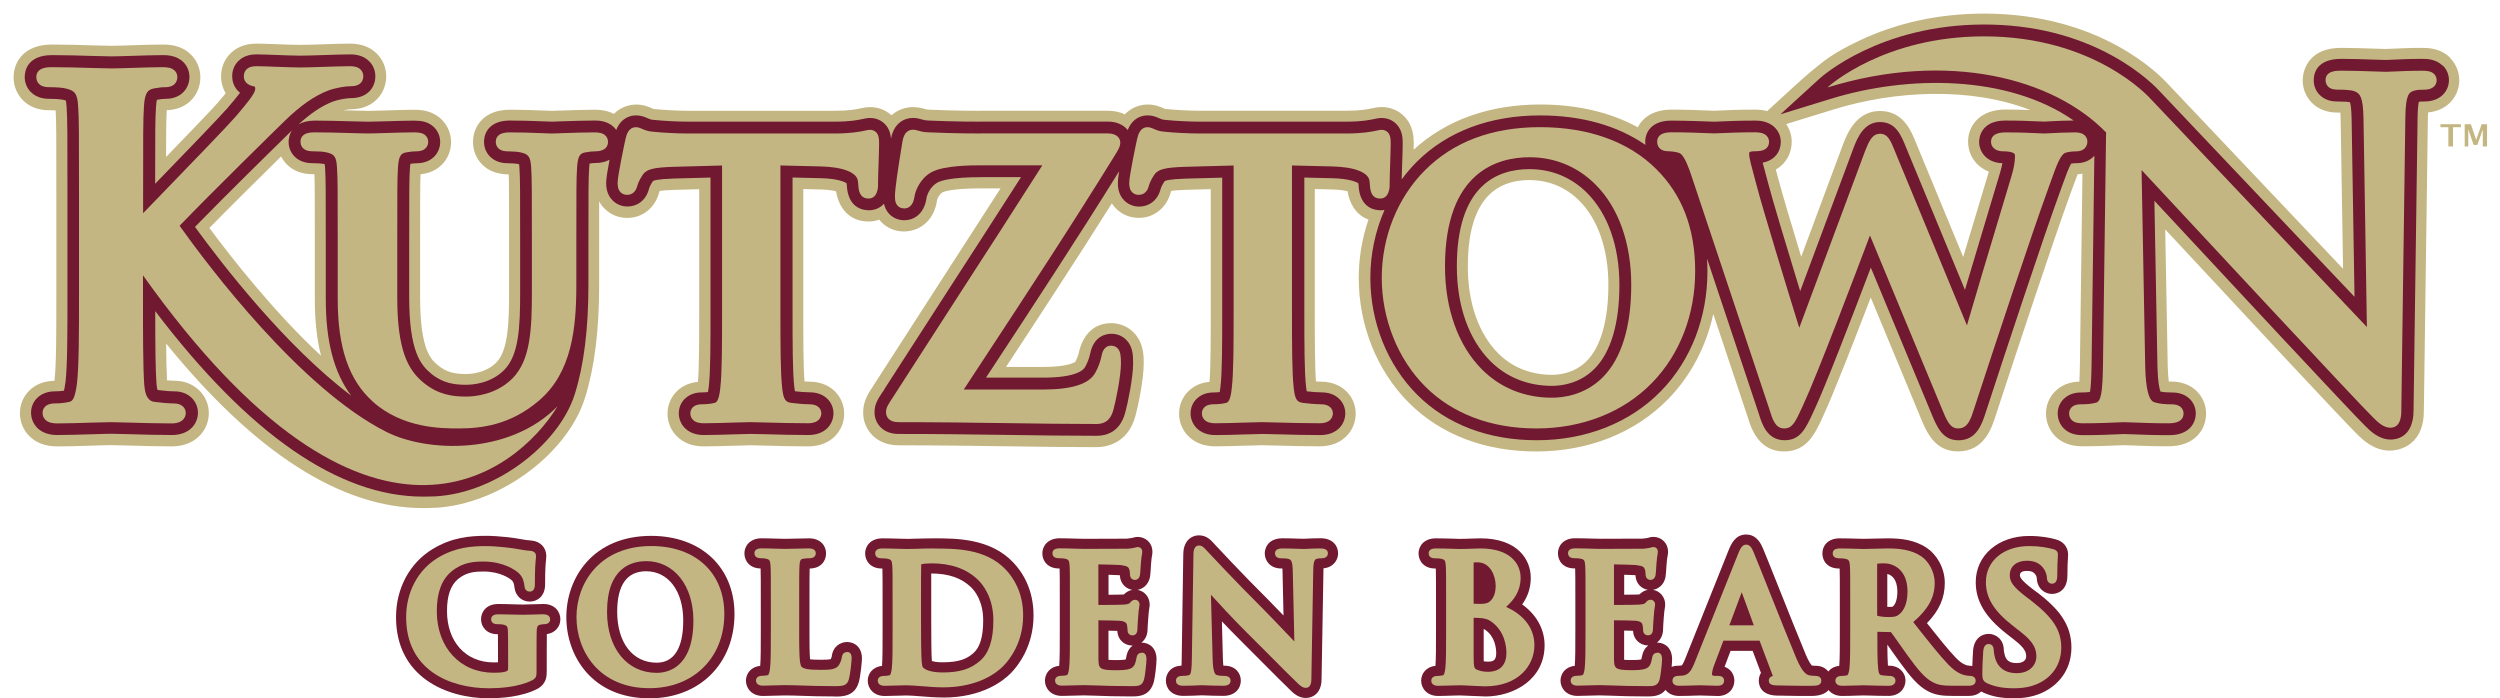 <svg width="179" height="50" viewBox="0 0 179 50" fill="none" xmlns="http://www.w3.org/2000/svg">
<g clip-path="url(#clip0_16528_85488)">
<path d="M35.038 50.001C31.957 50.001 28.356 48.477 28.356 44.185C28.356 42.125 29.336 40.304 30.977 39.31C32.348 38.48 33.629 38.365 34.806 38.365C35.716 38.365 36.876 38.521 37.184 38.583C37.534 38.649 37.849 38.694 38.015 38.701H38.043C38.683 38.756 39.116 39.203 39.116 39.816C39.116 39.871 39.112 39.944 39.099 40.058C39.074 40.269 39.029 40.702 39.029 41.844C39.029 42.693 38.475 43.073 37.925 43.073C37.447 43.073 36.928 42.762 36.838 42.066C36.807 41.824 36.772 41.689 36.668 41.574C36.509 41.408 35.793 40.92 34.623 40.92C34.003 40.92 33.397 40.962 32.791 41.464C32.265 41.907 32.005 42.654 32.005 43.748C32.005 45.95 33.345 47.428 35.339 47.428C35.415 47.428 35.536 47.428 35.658 47.422V46.639C35.658 46.144 35.658 45.736 35.651 45.407C35.633 45.407 35.616 45.407 35.599 45.407C34.841 45.407 34.442 44.87 34.442 44.34C34.442 43.811 34.823 43.246 35.671 43.246C36.049 43.246 36.461 43.257 36.824 43.271C37.084 43.278 37.309 43.285 37.465 43.285C37.641 43.285 37.877 43.278 38.115 43.267C38.41 43.257 38.694 43.246 38.908 43.246C39.743 43.246 40.123 43.814 40.123 44.34C40.123 44.898 39.715 45.331 39.154 45.4C39.147 45.736 39.147 46.154 39.147 46.667V48.027C39.147 48.391 39.147 48.934 38.503 49.308L38.475 49.322C37.357 49.907 35.841 49.994 35.038 49.994" fill="#701931"/>
<path d="M38.908 43.98C38.697 43.98 38.424 43.991 38.154 44.001C37.898 44.011 37.648 44.018 37.461 44.018C37.302 44.018 37.07 44.011 36.803 44.005C36.444 43.994 36.038 43.984 35.668 43.984C35.253 43.984 35.166 44.181 35.166 44.351C35.166 44.406 35.187 44.69 35.595 44.69C35.782 44.69 35.959 44.704 36.028 44.721C36.284 44.777 36.357 44.839 36.367 45.199C36.381 45.566 36.381 46.044 36.381 46.649V47.813C36.381 48.007 36.329 48.031 36.288 48.051C36.038 48.166 35.633 48.166 35.336 48.166C32.944 48.166 31.275 46.355 31.275 43.759C31.275 42.44 31.618 41.509 32.324 40.917C33.117 40.259 33.923 40.207 34.619 40.207C36 40.207 36.911 40.788 37.198 41.093C37.458 41.37 37.517 41.689 37.555 41.986C37.596 42.322 37.825 42.357 37.918 42.357C38.091 42.357 38.296 42.27 38.296 41.855C38.296 40.674 38.344 40.214 38.368 39.992C38.375 39.916 38.382 39.864 38.382 39.83C38.382 39.698 38.33 39.469 37.977 39.438C37.7 39.425 37.271 39.352 37.035 39.307C36.755 39.251 35.651 39.102 34.799 39.102C33.802 39.102 32.629 39.168 31.348 39.94C29.928 40.799 29.08 42.388 29.08 44.191C29.08 47.944 32.154 49.281 35.035 49.281C35.63 49.281 37.119 49.222 38.136 48.692C38.406 48.533 38.417 48.387 38.417 48.038V46.677C38.417 46.057 38.417 45.566 38.427 45.199C38.438 44.804 38.541 44.756 38.694 44.725C38.832 44.7 38.908 44.69 38.988 44.69C39.265 44.69 39.39 44.52 39.39 44.351C39.39 44.216 39.327 43.984 38.901 43.984" fill="#C4B682"/>
<path d="M46.5 50C42.411 50 40.549 46.985 40.549 44.184C40.549 41.383 42.449 38.368 46.624 38.368C50.194 38.368 52.589 40.615 52.589 43.963C52.589 47.518 50.086 50 46.5 50ZM46.264 40.902C44.89 40.902 44.191 41.879 44.191 43.803C44.191 46.016 45.302 47.449 47.019 47.449C48.262 47.449 48.92 46.403 48.92 44.423C48.92 42.318 47.853 40.902 46.264 40.902Z" fill="#701931"/>
<path d="M46.624 39.096C42.951 39.096 41.276 41.734 41.276 44.185C41.276 46.636 42.91 49.274 46.5 49.274C49.657 49.274 51.862 47.089 51.862 43.963C51.862 41.007 49.806 39.096 46.624 39.096ZM46.264 40.176C48.255 40.176 49.647 41.921 49.647 44.423C49.647 47.809 47.809 48.176 47.019 48.176C44.894 48.176 43.464 46.421 43.464 43.807C43.464 40.65 45.219 40.179 46.264 40.179" fill="#C4B682"/>
<path d="M59.78 49.866C58.745 49.866 58.046 49.842 57.426 49.821C56.976 49.807 56.592 49.793 56.183 49.793C56.069 49.793 55.865 49.8 55.633 49.807C55.297 49.817 54.919 49.831 54.625 49.831C53.825 49.831 53.41 49.281 53.41 48.737C53.41 48.242 53.76 47.74 54.431 47.678C54.473 47.197 54.473 46.262 54.473 45.275V43.098C54.473 41.516 54.473 41.035 54.459 40.702C53.663 40.695 53.299 40.138 53.299 39.622C53.299 39.106 53.684 38.542 54.539 38.542C54.885 38.542 55.283 38.556 55.633 38.566C55.878 38.573 56.096 38.58 56.235 38.58C56.36 38.58 56.595 38.573 56.862 38.566C57.225 38.556 57.637 38.545 57.917 38.545C58.766 38.545 59.146 39.089 59.146 39.626C59.146 40.162 58.779 40.699 57.973 40.706C57.959 41.041 57.959 41.523 57.959 43.101V45.279C57.959 45.933 57.959 46.788 58.001 47.207C58.132 47.224 58.357 47.238 58.745 47.238C58.928 47.238 59.344 47.238 59.482 47.193C59.51 47.138 59.545 47.051 59.551 47.013C59.631 46.293 60.161 45.968 60.649 45.968C61.182 45.968 61.715 46.331 61.715 47.148C61.715 47.356 61.622 48.37 61.494 48.827C61.21 49.873 60.313 49.873 59.78 49.873" fill="#701931"/>
<path d="M60.645 46.691C60.52 46.691 60.306 46.743 60.268 47.093C60.247 47.276 60.119 47.577 60.008 47.695C59.776 47.944 59.375 47.961 58.738 47.961C57.824 47.961 57.55 47.882 57.398 47.747C57.221 47.598 57.221 46.518 57.221 45.272V43.094C57.221 41.214 57.221 40.875 57.245 40.487C57.27 40.051 57.37 40.03 57.502 40.006C57.64 39.982 57.831 39.971 57.945 39.971C58.364 39.971 58.409 39.726 58.409 39.618C58.409 39.459 58.322 39.265 57.907 39.265C57.633 39.265 57.228 39.276 56.872 39.286C56.598 39.293 56.352 39.3 56.224 39.3C56.082 39.3 55.857 39.293 55.605 39.286C55.258 39.276 54.867 39.262 54.531 39.262C54.196 39.262 54.019 39.379 54.019 39.615C54.019 39.722 54.064 39.968 54.473 39.968C54.614 39.968 54.746 39.978 54.829 39.999C55.082 40.051 55.148 40.113 55.168 40.48C55.193 40.868 55.193 41.207 55.193 43.087V45.265C55.193 46.393 55.193 47.366 55.134 47.864C55.096 48.138 55.054 48.325 54.964 48.342C54.878 48.36 54.743 48.387 54.569 48.387C54.161 48.387 54.13 48.647 54.13 48.727C54.13 48.813 54.164 49.093 54.618 49.093C54.902 49.093 55.279 49.083 55.601 49.069C55.843 49.062 56.055 49.055 56.176 49.055C56.602 49.055 56.993 49.069 57.443 49.083C58.056 49.104 58.751 49.128 59.773 49.128C60.392 49.128 60.659 49.083 60.784 48.616C60.891 48.228 60.977 47.283 60.977 47.131C60.977 46.829 60.863 46.677 60.638 46.677" fill="#C4B682"/>
<path d="M67.534 49.941C67.001 49.941 66.416 49.896 65.904 49.855C65.513 49.824 65.142 49.796 64.903 49.796C64.786 49.796 64.585 49.803 64.353 49.81C64.02 49.82 63.64 49.834 63.345 49.834C62.546 49.834 62.13 49.284 62.13 48.74C62.13 48.245 62.48 47.743 63.152 47.681C63.193 47.196 63.193 46.265 63.193 45.278V43.101C63.193 41.519 63.193 41.041 63.179 40.705C63.162 40.705 63.141 40.705 63.124 40.705C62.314 40.705 61.943 40.144 61.943 39.625C61.943 39.106 62.328 38.545 63.186 38.545C63.581 38.545 64.017 38.559 64.37 38.569C64.616 38.576 64.827 38.583 64.969 38.583C65.121 38.583 65.343 38.576 65.599 38.569C65.977 38.559 66.433 38.545 66.873 38.545C68.476 38.545 70.896 38.545 72.533 40.255C73.201 40.951 74.001 42.18 74.001 44.067C74.001 46.3 72.866 47.698 72.377 48.197C71.862 48.723 70.363 49.945 67.545 49.945M66.721 47.328C66.859 47.373 67.105 47.421 67.482 47.421C68.691 47.421 69.241 47.162 69.691 46.767C70.165 46.358 70.397 45.59 70.397 44.42C70.397 43.025 69.778 42.284 69.511 42.031C68.829 41.38 67.905 41.062 66.676 41.062C66.676 41.581 66.676 42.27 66.676 42.9V44.458C66.676 45.843 66.69 46.722 66.7 46.905C66.707 47.099 66.717 47.234 66.724 47.328" fill="#701931"/>
<path d="M66.866 39.269C66.43 39.269 65.977 39.282 65.613 39.293C65.35 39.3 65.121 39.307 64.962 39.307C64.817 39.307 64.599 39.3 64.343 39.293C63.996 39.282 63.564 39.269 63.179 39.269C62.837 39.269 62.664 39.386 62.664 39.622C62.664 39.729 62.709 39.975 63.114 39.975C63.304 39.975 63.477 39.989 63.546 40.006C63.799 40.061 63.865 40.124 63.886 40.491C63.91 40.878 63.91 41.218 63.91 43.097V45.275C63.91 46.404 63.91 47.376 63.851 47.875C63.806 48.204 63.761 48.335 63.681 48.352C63.595 48.37 63.46 48.398 63.287 48.398C62.878 48.398 62.847 48.657 62.847 48.737C62.847 48.823 62.882 49.104 63.335 49.104C63.619 49.104 63.996 49.09 64.318 49.08C64.561 49.073 64.772 49.066 64.893 49.066C65.163 49.066 65.547 49.097 65.952 49.128C66.454 49.166 67.022 49.215 67.528 49.215C70.069 49.215 71.391 48.145 71.841 47.684C72.267 47.252 73.257 46.03 73.257 44.067C73.257 42.422 72.568 41.359 71.99 40.761C70.57 39.276 68.424 39.276 66.856 39.276M65.945 42.9C65.945 41.941 65.945 40.851 65.959 40.428C65.959 40.418 65.959 40.411 65.959 40.404H65.966C66.042 40.373 66.409 40.335 66.669 40.335C68.095 40.335 69.189 40.719 70.013 41.505C70.346 41.823 71.124 42.748 71.124 44.42C71.124 45.815 70.813 46.764 70.169 47.317C69.487 47.909 68.712 48.148 67.483 48.148C66.631 48.148 66.184 47.937 66.063 47.757C66.039 47.712 65.994 47.549 65.97 46.944C65.959 46.718 65.945 45.773 65.945 44.458V42.9Z" fill="#C4B682"/>
<path d="M81.015 49.865C79.848 49.865 79.097 49.837 78.495 49.813C78.138 49.799 77.858 49.789 77.591 49.789C77.477 49.789 77.273 49.796 77.041 49.803C76.709 49.813 76.328 49.827 76.033 49.827C75.234 49.827 74.818 49.277 74.818 48.733C74.818 48.238 75.168 47.736 75.84 47.674C75.881 47.193 75.881 46.258 75.881 45.271V43.094C75.881 41.512 75.881 41.034 75.867 40.702C75.85 40.702 75.829 40.702 75.812 40.702C75.002 40.702 74.631 40.141 74.631 39.621C74.631 39.102 75.016 38.541 75.871 38.541C76.265 38.541 76.702 38.555 77.055 38.566C77.3 38.572 77.512 38.579 77.65 38.579C79.637 38.579 80.513 38.572 80.676 38.569C80.946 38.538 81.022 38.524 81.043 38.52H81.046C81.143 38.489 81.289 38.444 81.472 38.444C81.978 38.444 82.514 38.822 82.514 39.524C82.514 39.621 82.5 39.715 82.479 39.822C82.462 39.919 82.434 40.068 82.414 40.393C82.407 40.456 82.403 40.528 82.4 40.615V40.646C82.379 40.958 82.365 41.172 82.341 41.307C82.227 41.872 81.839 42.162 81.451 42.235C81.95 42.322 82.317 42.754 82.317 43.288C82.317 43.371 82.306 43.454 82.289 43.554C82.272 43.658 82.241 43.855 82.216 44.246V44.274C82.192 44.51 82.168 44.953 82.168 45.019C82.168 45.496 81.981 45.822 81.721 46.012C81.728 46.012 81.735 46.012 81.742 46.012C82.275 46.012 82.808 46.382 82.808 47.203C82.808 47.566 82.701 48.484 82.618 48.809C82.334 49.865 81.507 49.865 81.012 49.865M79.374 47.244C79.478 47.255 79.641 47.262 79.886 47.262C80.025 47.262 80.427 47.262 80.6 47.217C80.614 47.179 80.631 47.113 80.648 47.006C80.717 46.628 80.887 46.376 81.095 46.223C81.091 46.223 81.088 46.223 81.081 46.223C80.492 46.223 80.035 45.787 80.001 45.205C80.001 45.195 80.001 45.181 80.001 45.171C79.859 45.164 79.627 45.16 79.367 45.157C79.367 45.157 79.367 45.576 79.367 45.777C79.367 46.244 79.36 46.926 79.367 47.161C79.367 47.189 79.367 47.22 79.367 47.248M79.374 42.585C80.201 42.581 80.368 42.567 80.385 42.567C80.42 42.567 80.447 42.56 80.472 42.56C80.603 42.429 80.797 42.284 81.067 42.235C80.62 42.156 80.212 41.799 80.181 41.19C80.163 41.19 80.146 41.186 80.129 41.183C80.056 41.176 79.731 41.165 79.371 41.155V42.588L79.374 42.585Z" fill="#701931"/>
<path d="M81.742 46.739C81.438 46.739 81.386 47.02 81.368 47.127C81.285 47.618 81.15 47.771 80.949 47.864C80.676 47.989 80.184 47.989 79.89 47.989C78.671 47.989 78.668 47.833 78.647 47.182C78.64 46.933 78.644 46.268 78.647 45.784C78.647 45.576 78.647 45.396 78.647 45.275V44.416C79.111 44.416 80.028 44.434 80.209 44.451C80.596 44.492 80.662 44.627 80.693 44.748C80.714 44.842 80.721 44.942 80.728 45.039C80.728 45.081 80.735 45.115 80.735 45.154C80.742 45.354 80.884 45.493 81.088 45.493C81.219 45.493 81.441 45.431 81.441 45.015C81.441 44.942 81.465 44.461 81.489 44.202C81.514 43.772 81.552 43.551 81.573 43.433C81.586 43.36 81.59 43.315 81.59 43.284C81.59 43.087 81.451 42.945 81.261 42.945C81.095 42.945 80.994 43.059 80.897 43.166L80.88 43.184C80.825 43.246 80.665 43.274 80.444 43.291C80.278 43.305 79.627 43.315 78.644 43.315V40.411C79.073 40.418 80.049 40.438 80.216 40.456C80.759 40.522 80.8 40.625 80.849 40.754C80.891 40.85 80.904 41.017 80.904 41.107C80.904 41.501 81.199 41.522 81.257 41.522C81.327 41.522 81.555 41.498 81.621 41.183C81.638 41.082 81.652 40.868 81.669 40.598C81.676 40.487 81.683 40.394 81.687 40.342C81.711 39.971 81.746 39.791 81.766 39.684C81.78 39.611 81.787 39.563 81.787 39.521C81.787 39.244 81.59 39.168 81.472 39.168C81.396 39.168 81.33 39.189 81.275 39.206C81.257 39.213 81.244 39.216 81.216 39.223C81.109 39.251 80.814 39.282 80.731 39.289C80.589 39.296 79.436 39.3 77.654 39.3C77.508 39.3 77.29 39.293 77.034 39.286C76.688 39.275 76.255 39.261 75.871 39.261C75.528 39.261 75.355 39.379 75.355 39.615C75.355 39.722 75.4 39.968 75.808 39.968C75.999 39.968 76.172 39.981 76.241 39.999C76.494 40.051 76.56 40.113 76.581 40.48C76.605 40.868 76.605 41.207 76.605 43.087V45.264C76.605 46.389 76.605 47.366 76.546 47.864C76.508 48.138 76.466 48.321 76.376 48.342C76.29 48.363 76.155 48.387 75.982 48.387C75.573 48.387 75.542 48.647 75.542 48.726C75.542 48.813 75.576 49.093 76.034 49.093C76.317 49.093 76.691 49.079 77.017 49.069C77.259 49.062 77.47 49.055 77.591 49.055C77.868 49.055 78.156 49.066 78.523 49.079C79.121 49.1 79.866 49.128 81.019 49.128C81.496 49.128 81.784 49.128 81.922 48.622C81.988 48.352 82.088 47.497 82.088 47.193C82.088 46.888 81.974 46.729 81.749 46.729" fill="#C4B682"/>
<path d="M93.502 49.976C92.952 49.976 92.574 49.599 92.394 49.419C91.941 48.986 91.186 48.228 90.386 47.425C89.84 46.874 89.272 46.303 88.752 45.787C88.32 45.358 87.883 44.908 87.489 44.489L87.558 47.148C87.565 47.386 87.579 47.549 87.593 47.663C87.614 47.663 87.638 47.663 87.665 47.663C88.475 47.663 88.843 48.217 88.843 48.73C88.843 49.273 88.455 49.824 87.589 49.824C87.049 49.824 86.655 49.806 86.364 49.796C86.229 49.789 86.128 49.785 86.056 49.785C86.031 49.785 85.889 49.792 85.889 49.792C85.633 49.803 85.201 49.824 84.719 49.824C83.861 49.824 83.477 49.273 83.477 48.73C83.477 48.186 83.861 47.684 84.595 47.663C84.602 47.521 84.612 47.317 84.612 47.026L84.723 39.704C84.723 39.358 84.789 39.071 84.931 38.842C85.131 38.517 85.467 38.33 85.851 38.33C86.388 38.33 86.703 38.676 86.911 38.905C86.945 38.943 86.977 38.977 87.011 39.016C87.035 39.043 88.946 41.1 90.823 42.962C91.117 43.256 91.505 43.658 91.899 44.07L91.83 40.94C91.83 40.843 91.823 40.764 91.82 40.702C91.778 40.702 91.743 40.702 91.723 40.702C90.958 40.702 90.556 40.158 90.556 39.621C90.556 39.511 90.591 38.541 91.847 38.541C92.256 38.541 92.63 38.555 92.934 38.566C93.118 38.572 93.253 38.576 93.343 38.576C93.374 38.576 93.433 38.572 93.506 38.569C93.765 38.555 94.122 38.538 94.555 38.538C95.42 38.538 95.808 39.081 95.808 39.618C95.808 40.12 95.448 40.629 94.762 40.691C94.762 40.733 94.759 40.781 94.759 40.833L94.624 48.636C94.624 48.975 94.551 49.256 94.406 49.484C94.205 49.796 93.873 49.972 93.495 49.972" fill="#701931"/>
<path d="M94.565 39.269C94.146 39.269 93.8 39.286 93.568 39.297C93.468 39.3 93.391 39.307 93.353 39.307C93.253 39.307 93.108 39.3 92.924 39.293C92.626 39.283 92.252 39.269 91.854 39.269C91.699 39.269 91.29 39.269 91.29 39.622C91.29 39.705 91.321 39.975 91.73 39.975C91.879 39.975 92.152 39.975 92.291 40.03C92.419 40.082 92.55 40.138 92.564 40.924L92.675 45.926C92.526 45.77 92.339 45.576 92.145 45.372C91.546 44.742 90.799 43.963 90.317 43.478C88.438 41.612 86.509 39.535 86.489 39.515C86.447 39.473 86.409 39.431 86.374 39.393C86.212 39.213 86.07 39.058 85.852 39.058C85.585 39.058 85.45 39.279 85.45 39.715L85.339 47.037C85.329 48.003 85.28 48.294 85.131 48.342C85.014 48.377 84.834 48.394 84.64 48.394C84.231 48.394 84.2 48.654 84.2 48.734C84.2 48.976 84.373 49.1 84.716 49.1C85.176 49.1 85.599 49.083 85.852 49.069C85.948 49.066 86.018 49.062 86.049 49.062C86.129 49.062 86.239 49.066 86.385 49.073C86.668 49.083 87.056 49.1 87.582 49.1C88.019 49.1 88.109 48.903 88.109 48.734C88.109 48.63 88.064 48.394 87.659 48.394C87.506 48.394 87.281 48.387 87.094 48.322C86.984 48.283 86.845 48.052 86.824 47.172L86.703 42.585C87.257 43.195 88.261 44.288 89.254 45.275C89.777 45.791 90.345 46.366 90.892 46.913C91.688 47.712 92.439 48.471 92.9 48.907C93.066 49.073 93.26 49.249 93.492 49.249C93.758 49.249 93.894 49.038 93.894 48.63L94.028 40.827C94.042 40.079 94.167 40.044 94.302 40.006C94.423 39.975 94.499 39.975 94.614 39.975C95.057 39.975 95.077 39.681 95.077 39.622C95.077 39.386 94.901 39.269 94.551 39.269" fill="#C4B682"/>
<path d="M106.322 49.865C106.159 49.865 105.84 49.848 105.47 49.831C105.124 49.813 104.698 49.793 104.528 49.793C104.414 49.793 104.21 49.8 103.978 49.806C103.645 49.817 103.265 49.831 102.97 49.831C102.171 49.831 101.755 49.28 101.755 48.737C101.755 48.242 102.105 47.74 102.777 47.677C102.818 47.193 102.818 46.261 102.818 45.275V43.097C102.818 41.515 102.818 41.038 102.804 40.705C102.787 40.705 102.766 40.705 102.749 40.705C101.939 40.705 101.568 40.144 101.568 39.625C101.568 39.106 101.953 38.545 102.808 38.545C103.22 38.545 103.684 38.559 104.023 38.569C104.241 38.576 104.4 38.583 104.49 38.583C104.802 38.583 105.093 38.573 105.345 38.562C105.588 38.552 105.799 38.545 106 38.545C108.658 38.545 109.603 40.065 109.603 41.37C109.603 42.187 109.326 42.806 108.987 43.277C110.008 44.004 110.593 45.05 110.593 46.203C110.593 48.609 108.444 49.869 106.322 49.869M106.242 47.349C106.342 47.369 106.453 47.373 106.602 47.373C107.038 47.373 107.128 47.127 107.128 46.76C107.128 46.424 107.052 45.586 106.342 45.095C106.311 45.074 106.28 45.053 106.232 45.036V47.009C106.232 47.162 106.232 47.272 106.235 47.352" fill="#701931"/>
<path d="M107.838 43.454C108.409 42.942 108.876 42.315 108.876 41.367C108.876 40.352 108.122 39.269 106 39.269C105.806 39.269 105.598 39.276 105.373 39.286C105.113 39.296 104.816 39.307 104.49 39.307C104.397 39.307 104.231 39.3 104.019 39.293C103.68 39.282 103.216 39.269 102.808 39.269C102.465 39.269 102.292 39.386 102.292 39.622C102.292 39.729 102.337 39.975 102.745 39.975C102.936 39.975 103.109 39.989 103.178 40.006C103.431 40.061 103.497 40.124 103.517 40.491C103.542 40.878 103.542 41.218 103.542 43.097V45.275C103.542 46.404 103.542 47.376 103.483 47.875C103.438 48.2 103.393 48.335 103.313 48.352C103.227 48.37 103.092 48.398 102.919 48.398C102.51 48.398 102.479 48.657 102.479 48.737C102.479 48.823 102.514 49.104 102.967 49.104C103.251 49.104 103.628 49.093 103.95 49.08C104.193 49.073 104.404 49.066 104.525 49.066C104.715 49.066 105.131 49.087 105.498 49.107C105.844 49.124 106.173 49.142 106.318 49.142C108.752 49.142 109.863 47.619 109.863 46.203C109.863 44.787 108.876 43.921 107.838 43.454ZM106.605 48.1C106.346 48.1 106.09 48.089 105.795 47.968C105.567 47.875 105.512 47.854 105.512 47.006V44.233C105.615 44.233 105.719 44.236 105.861 44.243C106.29 44.264 106.533 44.333 106.761 44.496C107.751 45.185 107.859 46.307 107.859 46.757C107.859 47.999 106.9 48.096 106.605 48.096M106.668 43.066C106.522 43.194 106.325 43.239 105.937 43.239C105.754 43.239 105.608 43.232 105.512 43.225V40.269C105.588 40.262 105.671 40.262 105.788 40.262C106.737 40.262 107.09 41.29 107.09 41.938C107.09 42.453 106.945 42.841 106.664 43.066" fill="#C4B682"/>
<path d="M145.898 42.447L145.555 42.19C144.627 41.484 144.627 41.287 144.627 41.183C144.627 40.979 144.797 40.878 145.129 40.878C145.527 40.878 145.635 41.013 145.725 41.124C145.794 41.207 145.825 41.318 145.832 41.366C145.849 42.128 146.389 42.526 146.922 42.526C147.106 42.526 148.027 42.46 148.027 41.186C148.027 40.532 148.051 40.179 148.065 39.964C148.072 39.847 148.075 39.764 148.075 39.701C148.075 39.168 147.722 38.742 147.172 38.614C146.753 38.5 146.157 38.375 145.288 38.375C143.073 38.375 141.463 39.767 141.463 41.681C141.463 43.045 142.142 44.184 143.665 45.375L144.239 45.825C145.074 46.469 145.074 46.784 145.074 47.037C145.074 47.054 145.067 47.477 144.385 47.477C143.793 47.477 143.627 47.196 143.547 46.923C143.499 46.76 143.474 46.604 143.474 46.566C143.474 45.791 142.924 45.386 142.384 45.386C141.906 45.386 141.328 45.708 141.269 46.615V46.66C141.255 46.843 141.231 47.238 141.217 47.684C141.165 47.677 141.117 47.67 141.061 47.67C141.037 47.67 140.985 47.667 140.892 47.65C140.784 47.629 140.494 47.57 140.033 47.092C139.462 46.493 138.801 45.663 137.97 44.617C138.849 43.717 139.247 42.81 139.247 41.74C139.247 40.608 138.614 39.673 137.984 39.248C137.084 38.632 136.052 38.545 135.162 38.545C134.968 38.545 134.64 38.555 134.276 38.562C133.951 38.573 133.622 38.58 133.418 38.58C133.324 38.58 133.154 38.573 132.95 38.569C132.59 38.559 132.14 38.545 131.721 38.545C130.863 38.545 130.482 39.089 130.482 39.625C130.482 40.162 130.852 40.705 131.662 40.705C131.683 40.705 131.7 40.705 131.718 40.705C131.732 41.038 131.732 41.515 131.732 43.097V45.275C131.732 46.258 131.732 47.193 131.69 47.677C131.337 47.712 131.077 47.868 130.904 48.079C130.717 47.84 130.42 47.67 130.004 47.67C129.911 47.67 129.803 47.664 129.731 47.65C129.679 47.598 129.519 47.414 129.291 46.864C128.848 45.812 128.017 43.724 127.349 42.048C126.816 40.716 126.359 39.563 126.22 39.248C126.092 38.957 125.794 38.272 125.022 38.272C124.25 38.272 123.949 38.957 123.776 39.376L120.671 47.141C120.512 47.542 120.435 47.632 120.397 47.65C120.335 47.657 120.204 47.667 120.138 47.667C119.968 47.667 119.819 47.698 119.688 47.75C119.708 47.532 119.722 47.331 119.722 47.2C119.722 46.376 119.186 46.009 118.653 46.009C118.646 46.009 118.639 46.009 118.632 46.009C118.891 45.818 119.078 45.489 119.078 45.015C119.078 44.95 119.099 44.503 119.123 44.271V44.243C119.148 43.852 119.182 43.655 119.2 43.551C119.217 43.45 119.227 43.367 119.227 43.284C119.227 42.751 118.86 42.322 118.362 42.232C118.746 42.163 119.134 41.875 119.248 41.332V41.304C119.276 41.179 119.286 40.999 119.31 40.643V40.612C119.317 40.525 119.321 40.453 119.328 40.39C119.348 40.065 119.38 39.912 119.397 39.819C119.418 39.712 119.432 39.622 119.432 39.521C119.432 38.819 118.895 38.441 118.39 38.441C118.206 38.441 118.061 38.486 117.964 38.517H117.96C117.939 38.524 117.863 38.538 117.593 38.566C117.431 38.569 116.558 38.576 114.568 38.576C114.429 38.576 114.218 38.569 113.972 38.562C113.622 38.552 113.183 38.538 112.788 38.538C111.93 38.538 111.549 39.082 111.549 39.618C111.549 40.155 111.919 40.698 112.726 40.698C112.747 40.698 112.764 40.698 112.781 40.698C112.795 41.031 112.795 41.512 112.795 43.094V45.271C112.795 46.258 112.795 47.189 112.754 47.674C112.082 47.736 111.732 48.238 111.732 48.733C111.732 49.277 112.151 49.827 112.947 49.827C113.245 49.827 113.623 49.813 113.955 49.803C114.187 49.796 114.388 49.789 114.505 49.789C114.772 49.789 115.052 49.8 115.409 49.813C116.011 49.838 116.762 49.865 117.929 49.865C118.306 49.865 118.878 49.865 119.252 49.398C119.445 49.647 119.764 49.831 120.228 49.831C120.692 49.831 121.162 49.813 121.453 49.803H121.478C121.578 49.8 121.654 49.796 121.689 49.796C121.865 49.796 122.076 49.803 122.295 49.813C122.54 49.824 122.79 49.834 123.001 49.834C123.776 49.834 124.181 49.284 124.181 48.74C124.181 48.335 123.96 47.909 123.478 47.743L123.908 46.604H125.49L126.085 48.179C125.985 48.342 125.93 48.532 125.93 48.74C125.93 49.041 126.051 49.748 127.165 49.803H127.245C128.245 49.831 129.166 49.831 129.606 49.831C129.883 49.831 130.568 49.831 130.922 49.408C131.122 49.654 131.448 49.831 131.894 49.831C132.209 49.831 132.628 49.817 132.943 49.806C133.144 49.8 133.314 49.793 133.4 49.793C133.452 49.793 133.573 49.796 133.733 49.8H133.778C134.158 49.813 134.73 49.827 135.218 49.827C136.017 49.827 136.433 49.277 136.433 48.733C136.433 48.134 135.941 47.667 135.315 47.667C135.284 47.667 135.235 47.667 135.176 47.66C135.148 47.314 135.138 46.77 135.135 46.154C135.211 46.265 135.294 46.379 135.363 46.48C135.564 46.767 135.789 47.085 136 47.376C136.807 48.484 137.34 49.114 138.018 49.478C138.565 49.772 139.067 49.827 139.801 49.827H140.975C141.366 49.827 141.653 49.699 141.851 49.509C141.903 49.54 141.958 49.568 142.02 49.595C142.661 49.879 143.319 49.997 144.215 49.997C145.195 49.997 146.012 49.782 146.711 49.332C148.106 48.422 148.314 47.085 148.314 46.369C148.314 44.662 147.352 43.568 145.898 42.44M116.288 41.152C116.648 41.162 116.97 41.172 117.046 41.179C117.064 41.179 117.081 41.183 117.098 41.186C117.129 41.799 117.538 42.156 117.984 42.232C117.711 42.28 117.521 42.426 117.389 42.557C117.365 42.557 117.337 42.561 117.302 42.564C117.285 42.564 117.119 42.578 116.292 42.581V41.148L116.288 41.152ZM117.566 47.002C117.548 47.11 117.531 47.175 117.517 47.214C117.344 47.258 116.942 47.258 116.801 47.258C116.555 47.258 116.392 47.252 116.288 47.241C116.288 47.214 116.288 47.182 116.288 47.155C116.281 46.923 116.285 46.282 116.288 45.818V45.15C116.551 45.154 116.783 45.161 116.925 45.164V45.171C116.946 45.76 117.413 46.213 118.005 46.213H118.019C117.808 46.369 117.638 46.621 117.569 46.999M135.522 43.426C135.522 43.426 135.512 43.437 135.505 43.44C135.477 43.444 135.398 43.454 135.214 43.454C135.187 43.454 135.159 43.454 135.131 43.454V41.093C135.412 41.166 135.851 41.429 135.851 42.36C135.851 43.129 135.595 43.374 135.522 43.43" fill="#701931"/>
<path d="M118.66 46.739C118.355 46.739 118.303 47.02 118.286 47.127C118.203 47.618 118.068 47.771 117.867 47.861C117.593 47.985 117.102 47.985 116.804 47.985C115.585 47.985 115.582 47.83 115.561 47.179C115.554 46.929 115.558 46.265 115.561 45.78C115.561 45.572 115.561 45.392 115.561 45.271V44.413C116.025 44.413 116.939 44.43 117.123 44.447C117.51 44.489 117.576 44.624 117.607 44.745C117.628 44.842 117.635 44.942 117.642 45.039C117.642 45.081 117.649 45.122 117.649 45.136C117.649 45.344 117.794 45.489 118.002 45.489C118.133 45.489 118.355 45.427 118.355 45.012C118.355 44.939 118.379 44.458 118.403 44.198C118.428 43.769 118.466 43.547 118.487 43.429C118.5 43.357 118.504 43.312 118.504 43.281C118.504 43.083 118.365 42.941 118.175 42.941C118.009 42.941 117.908 43.056 117.811 43.166L117.798 43.184C117.739 43.249 117.555 43.274 117.361 43.291C117.195 43.305 116.544 43.315 115.561 43.315V40.411C115.991 40.418 116.967 40.438 117.133 40.456C117.676 40.522 117.718 40.625 117.766 40.754C117.808 40.85 117.822 41.017 117.822 41.107C117.822 41.501 118.116 41.522 118.175 41.522C118.244 41.522 118.473 41.498 118.538 41.183C118.556 41.082 118.57 40.868 118.587 40.598C118.594 40.487 118.601 40.394 118.604 40.342C118.628 39.971 118.663 39.791 118.684 39.684C118.698 39.608 118.705 39.563 118.705 39.521C118.705 39.244 118.504 39.168 118.39 39.168C118.313 39.168 118.248 39.189 118.192 39.206C118.175 39.213 118.161 39.216 118.133 39.223C118.026 39.251 117.732 39.282 117.649 39.289C117.507 39.296 116.354 39.3 114.571 39.3C114.426 39.3 114.208 39.293 113.951 39.286C113.605 39.275 113.173 39.261 112.788 39.261C112.446 39.261 112.272 39.379 112.272 39.615C112.272 39.722 112.317 39.968 112.726 39.968C112.916 39.968 113.089 39.981 113.159 39.999C113.411 40.051 113.477 40.106 113.498 40.48C113.522 40.868 113.522 41.207 113.522 43.087V45.264C113.522 46.389 113.522 47.366 113.463 47.864C113.418 48.186 113.37 48.325 113.294 48.342C113.207 48.363 113.072 48.387 112.899 48.387C112.491 48.387 112.459 48.647 112.459 48.726C112.459 48.813 112.494 49.093 112.948 49.093C113.231 49.093 113.609 49.079 113.931 49.069C114.173 49.062 114.384 49.055 114.505 49.055C114.782 49.055 115.07 49.066 115.437 49.079C116.036 49.1 116.78 49.128 117.933 49.128C118.41 49.128 118.698 49.128 118.836 48.622C118.902 48.352 119.002 47.497 119.002 47.193C119.002 46.888 118.888 46.729 118.663 46.729" fill="#C4B682"/>
<path d="M130.008 48.394C129.848 48.394 129.682 48.377 129.544 48.353C129.405 48.318 129.087 48.242 128.623 47.144C128.18 46.092 127.345 43.998 126.674 42.315C126.144 40.986 125.687 39.836 125.556 39.535C125.452 39.293 125.32 38.995 125.026 38.995C124.732 38.995 124.6 39.293 124.455 39.642L121.349 47.407C121.107 48.013 120.917 48.315 120.491 48.37C120.401 48.38 120.238 48.394 120.138 48.394C119.85 48.394 119.747 48.578 119.747 48.733C119.747 48.872 119.809 49.1 120.224 49.1C120.671 49.1 121.142 49.083 121.422 49.073C121.55 49.069 121.644 49.066 121.685 49.066C121.872 49.066 122.094 49.076 122.319 49.083C122.554 49.093 122.793 49.1 122.994 49.1C123.402 49.1 123.444 48.844 123.444 48.733C123.444 48.605 123.388 48.394 123.018 48.394H122.831C122.578 48.394 122.578 48.332 122.578 48.252C122.578 48.159 122.623 47.896 122.748 47.584L123.395 45.874H125.985L126.937 48.401C126.702 48.456 126.646 48.612 126.646 48.737C126.646 49.045 126.975 49.062 127.193 49.076H127.252C128.246 49.104 129.156 49.104 129.596 49.104C130.035 49.104 130.406 49.104 130.406 48.737C130.406 48.657 130.378 48.398 130.004 48.398M125.573 44.773H123.821L124.707 42.402L125.573 44.773Z" fill="#C4B682"/>
<path d="M141.061 48.394C140.982 48.394 140.885 48.384 140.75 48.359C140.58 48.325 140.13 48.235 139.507 47.591C138.88 46.933 138.16 46.026 137.253 44.88L136.987 44.541C138.063 43.62 138.524 42.772 138.524 41.737C138.524 40.875 138.032 40.151 137.579 39.843C136.841 39.338 135.945 39.269 135.169 39.269C134.979 39.269 134.657 39.276 134.328 39.286C133.989 39.296 133.639 39.307 133.428 39.307C133.327 39.307 133.154 39.3 132.94 39.293C132.583 39.282 132.14 39.269 131.735 39.269C131.396 39.269 131.223 39.386 131.223 39.622C131.223 39.729 131.268 39.975 131.676 39.975C131.867 39.975 132.04 39.989 132.109 40.006C132.362 40.061 132.427 40.124 132.452 40.491C132.476 40.878 132.476 41.218 132.476 43.097V45.275C132.476 46.404 132.476 47.376 132.417 47.875C132.372 48.197 132.324 48.335 132.247 48.352C132.161 48.373 132.026 48.398 131.853 48.398C131.444 48.398 131.413 48.657 131.413 48.737C131.413 48.823 131.448 49.104 131.901 49.104C132.199 49.104 132.597 49.09 132.916 49.08C133.134 49.073 133.317 49.066 133.411 49.066C133.473 49.066 133.615 49.069 133.805 49.076C134.183 49.087 134.75 49.104 135.228 49.104C135.682 49.104 135.716 48.823 135.716 48.737C135.716 48.574 135.595 48.398 135.325 48.398C135.19 48.398 134.927 48.373 134.75 48.349C134.591 48.328 134.518 48.276 134.477 47.882C134.418 47.376 134.418 46.397 134.418 45.264V45.237L135.349 45.258C135.38 45.258 135.391 45.258 135.387 45.258C135.47 45.355 135.713 45.697 135.965 46.061C136.166 46.345 136.388 46.66 136.596 46.95C137.336 47.968 137.814 48.543 138.371 48.837C138.742 49.038 139.092 49.1 139.808 49.1H140.982C141.411 49.1 141.459 48.844 141.459 48.733C141.459 48.571 141.338 48.394 141.068 48.394M136.578 42.357C136.578 43.399 136.184 43.842 135.948 44.015C135.782 44.133 135.678 44.181 135.214 44.181C134.91 44.181 134.601 44.143 134.404 44.087V40.362C134.508 40.345 134.685 40.335 134.927 40.335C135.54 40.335 136.578 40.761 136.578 42.357Z" fill="#C4B682"/>
<path d="M145.461 43.028L145.115 42.768C144.087 41.989 143.9 41.622 143.9 41.179C143.9 40.553 144.381 40.148 145.129 40.148C145.794 40.148 146.098 40.421 146.289 40.663C146.51 40.937 146.555 41.262 146.555 41.328C146.555 41.757 146.836 41.792 146.922 41.792C147.3 41.792 147.3 41.349 147.3 41.179C147.3 40.501 147.324 40.13 147.338 39.912C147.345 39.815 147.348 39.746 147.348 39.697C147.348 39.583 147.3 39.383 146.995 39.317C146.618 39.216 146.081 39.099 145.288 39.099C143.464 39.099 142.19 40.158 142.19 41.678C142.19 42.813 142.764 43.745 144.115 44.8L144.686 45.247C145.717 46.043 145.804 46.566 145.804 47.033C145.804 47.501 145.427 48.2 144.388 48.2C143.834 48.2 143.118 48.013 142.851 47.123C142.792 46.919 142.751 46.687 142.751 46.562C142.751 46.144 142.47 46.112 142.387 46.112C142.224 46.112 142.027 46.206 141.996 46.659V46.704C141.979 46.964 141.934 47.65 141.934 48.293C141.934 48.615 141.989 48.795 142.314 48.937C142.858 49.176 143.426 49.28 144.218 49.28C145.056 49.28 145.742 49.1 146.316 48.733C147.424 48.013 147.587 46.95 147.587 46.379C147.587 45.14 147.012 44.233 145.461 43.031" fill="#C4B682"/>
<path d="M175.441 4.145C174.725 3.428 173.807 3.428 173.413 3.428C172.488 3.428 171.723 3.466 171.211 3.49H171.183C171.024 3.501 170.896 3.508 170.827 3.508C170.657 3.508 170.342 3.497 170.01 3.483H169.971C169.324 3.459 168.518 3.428 167.635 3.428C164.948 3.428 164.872 5.505 164.872 5.744C164.872 6.364 165.108 6.938 165.533 7.361C165.997 7.825 166.613 8.06 167.372 8.06C167.417 8.06 167.489 8.06 167.572 8.06C167.579 8.188 167.586 8.351 167.59 8.548L167.763 19.245L155.241 6.031C154.68 5.405 150.419 0.974 142.062 0.974C138.846 0.974 135.844 1.624 133.137 2.905C131.084 3.878 130.606 4.373 129.737 5.062C129.28 5.422 127.82 6.762 126.532 7.953C126.265 7.884 125.974 7.849 125.659 7.849C124.517 7.849 123.561 7.89 123.046 7.915C122.897 7.922 122.779 7.929 122.738 7.929C122.679 7.929 122.54 7.922 122.371 7.915H122.326C121.758 7.89 120.698 7.849 119.674 7.849C118.414 7.849 117.631 8.396 117.264 9.113C115.301 8.039 112.937 7.482 110.275 7.482C106.636 7.482 103.517 8.604 101.215 10.722C101.218 10.553 101.222 10.407 101.222 10.296C101.222 9.881 101.222 9.012 100.53 8.316C100.107 7.897 99.543 7.665 98.934 7.665C98.657 7.665 98.432 7.714 98.234 7.755C97.933 7.821 97.431 7.929 96.4 7.929H85.951C85.176 7.929 84.241 7.88 83.518 7.807C83.504 7.807 83.494 7.807 83.48 7.804C83.443 7.802 83.384 7.783 83.303 7.749C83.092 7.655 82.697 7.482 82.178 7.482C81.887 7.482 81.136 7.555 80.537 8.188C80.222 8.039 79.824 7.929 79.322 7.929H70.737C69.774 7.935 68.576 7.939 66.506 7.852C66.368 7.845 66.34 7.839 66.243 7.811C66.077 7.759 65.765 7.669 65.367 7.669C64.862 7.669 64.29 7.842 63.83 8.254C63.418 7.877 62.882 7.669 62.307 7.669C62.03 7.669 61.805 7.717 61.608 7.759C61.306 7.825 60.804 7.932 59.776 7.932H49.328C48.553 7.932 47.622 7.884 46.895 7.811C46.881 7.811 46.87 7.811 46.856 7.807C46.82 7.805 46.761 7.787 46.68 7.752C46.469 7.659 46.074 7.485 45.555 7.485C45.267 7.485 44.544 7.555 43.952 8.154C43.381 7.856 42.803 7.856 42.543 7.856C41.84 7.856 40.909 7.89 40.224 7.915H40.071C39.846 7.929 39.659 7.935 39.569 7.935H39.541C38.042 7.87 37.059 7.856 36.498 7.856C34.681 7.856 33.867 9.019 33.867 10.172C33.867 10.785 34.103 11.359 34.529 11.785C34.999 12.256 35.64 12.481 36.422 12.488C36.45 13.197 36.45 14.226 36.45 17.587V20.886C36.45 23.157 36.381 25.106 35.529 25.962C34.792 26.699 33.764 26.779 33.359 26.779C32.593 26.779 31.998 26.675 31.375 26.166C30.89 25.771 30.08 25.11 30.08 21.285V17.591C30.08 14.215 30.08 13.194 30.111 12.477C31.548 12.339 32.296 11.252 32.296 10.175C32.296 9.569 32.06 9.002 31.635 8.572C31.001 7.942 30.236 7.859 29.637 7.859C29.104 7.859 28.419 7.88 27.636 7.908C27.148 7.922 26.646 7.939 26.39 7.939C26.082 7.939 25.597 7.925 25.04 7.908C24.894 7.904 24.742 7.897 24.583 7.894C24.815 7.849 25.022 7.825 25.119 7.825C26.781 7.825 27.653 6.641 27.653 5.474C27.653 4.854 27.415 4.276 26.985 3.847C26.508 3.366 25.86 3.123 25.061 3.123C24.545 3.123 23.838 3.148 23.215 3.168C22.592 3.189 21.948 3.213 21.512 3.213C21.104 3.213 20.439 3.189 19.85 3.165C19.175 3.141 18.711 3.123 18.389 3.123C18.095 3.123 17.202 3.123 16.496 3.83C16.063 4.262 15.828 4.844 15.828 5.474C15.828 5.91 15.945 6.322 16.16 6.679C16.015 6.855 15.866 7.028 15.751 7.167C15.738 7.184 15.724 7.198 15.713 7.215L15.63 7.312C15.256 7.752 13.512 9.563 11.891 11.238C11.891 9.196 11.905 8.521 11.94 7.89C13.522 7.845 14.346 6.686 14.346 5.54C14.346 4.924 14.111 4.349 13.681 3.916C12.954 3.189 11.995 3.189 11.632 3.189C11.043 3.189 10.195 3.217 9.434 3.241C8.914 3.258 8.27 3.279 7.962 3.279C7.699 3.279 7.201 3.265 6.664 3.248C5.792 3.22 4.708 3.189 3.718 3.189C1.693 3.189 0.973 4.456 0.973 5.54C0.973 6.163 1.212 6.745 1.641 7.177C2.354 7.894 3.264 7.894 3.566 7.894C3.725 7.894 3.87 7.901 3.985 7.904C4.033 8.763 4.033 9.729 4.033 14.06V21.094C4.033 23.805 4.033 26.148 3.901 27.263C3.154 27.28 2.544 27.519 2.091 27.973C1.662 28.399 1.426 28.973 1.426 29.586C1.426 30.199 1.665 30.791 2.101 31.224C2.593 31.715 3.268 31.964 4.109 31.964C4.819 31.964 5.719 31.937 6.519 31.909H6.584C7.138 31.888 7.661 31.871 7.931 31.871C8.201 31.871 8.686 31.885 9.247 31.902H9.302C10.178 31.93 11.268 31.961 12.296 31.961C14.038 31.961 14.952 30.763 14.952 29.579C14.952 28.973 14.716 28.399 14.28 27.966C13.816 27.506 13.193 27.26 12.476 27.26C12.348 27.26 12.158 27.249 11.961 27.232C11.923 26.567 11.905 25.636 11.895 24.598C18.247 32.418 24.424 36.378 30.271 36.378C30.35 36.378 30.426 36.378 30.506 36.375C30.572 36.375 30.637 36.371 30.7 36.371C35.339 36.371 40.566 32.688 41.885 28.489C42.567 26.318 42.9 23.677 42.9 20.412V17.587C42.9 16.164 42.9 15.16 42.9 14.423C42.993 14.596 43.118 14.769 43.284 14.935C43.71 15.368 44.288 15.604 44.911 15.604C46.015 15.604 46.915 14.873 47.21 13.738C47.213 13.727 47.223 13.703 47.241 13.668C47.407 13.644 47.715 13.616 48.266 13.596L50.062 13.547V22.23C50.062 24.3 50.062 26.266 49.972 27.343C49.356 27.402 48.847 27.63 48.449 28.028C48.027 28.451 47.795 29.015 47.795 29.617C47.795 30.22 48.03 30.805 48.459 31.234C48.941 31.715 49.591 31.961 50.401 31.961C51.032 31.961 51.835 31.933 52.551 31.913H52.634C53.084 31.895 53.51 31.881 53.725 31.881C53.988 31.881 54.421 31.895 54.919 31.909H54.957C55.778 31.933 56.799 31.961 57.865 31.961C59.558 31.961 60.444 30.784 60.444 29.617C60.444 29.015 60.209 28.454 59.79 28.032C59.468 27.71 58.886 27.326 57.945 27.326C57.848 27.326 57.73 27.322 57.602 27.312C57.516 26.207 57.516 24.269 57.516 22.226V13.537L58.713 13.565C59.257 13.578 59.631 13.637 59.859 13.693C60.026 14.752 60.708 15.86 62.189 15.86C62.442 15.86 62.702 15.818 62.947 15.728C62.999 15.79 63.051 15.853 63.114 15.915C63.536 16.337 64.107 16.573 64.723 16.573C65.668 16.573 66.859 15.981 67.098 14.309C67.126 14.184 67.278 13.886 67.482 13.776C67.572 13.727 68.123 13.488 70.262 13.488H71.64C70.158 15.797 68.653 18.127 67.278 20.253L62.584 27.533C62.57 27.557 62.556 27.578 62.542 27.602C62.161 28.174 61.801 28.714 61.801 29.541C61.801 30.161 62.04 30.739 62.473 31.175C62.798 31.497 63.383 31.885 64.329 31.885C67.129 31.885 69.636 31.919 72.059 31.954H72.108C74.313 31.985 76.397 32.016 78.495 32.016C79.149 32.016 80.734 31.802 81.288 29.811C81.493 29.081 81.891 27.159 81.891 26.034C81.891 25.47 81.891 24.528 81.16 23.794C80.734 23.372 80.16 23.137 79.55 23.137C77.785 23.137 77.335 24.819 77.255 25.207C77.203 25.439 77.106 25.695 76.996 25.892V25.899C76.926 25.951 76.449 26.273 74.669 26.273H72.031C74.552 22.434 77.127 18.501 79.609 14.562C79.692 14.686 79.789 14.814 79.907 14.932C80.333 15.365 80.911 15.6 81.538 15.6C82.642 15.6 83.542 14.87 83.836 13.734C83.84 13.724 83.85 13.7 83.868 13.665C84.037 13.641 84.342 13.613 84.892 13.592L86.689 13.544V22.226C86.689 24.296 86.689 26.263 86.599 27.339C85.983 27.398 85.474 27.627 85.076 28.025C84.653 28.447 84.421 29.011 84.421 29.614C84.421 30.216 84.657 30.801 85.086 31.23C85.567 31.712 86.218 31.957 87.025 31.957C87.655 31.957 88.458 31.93 89.175 31.909H89.261C89.711 31.892 90.133 31.878 90.348 31.878C90.611 31.878 91.04 31.888 91.543 31.906H91.584C92.404 31.93 93.422 31.957 94.489 31.957C96.181 31.957 97.068 30.78 97.068 29.614C97.068 29.015 96.836 28.451 96.413 28.032C96.091 27.71 95.51 27.326 94.568 27.326C94.471 27.326 94.353 27.322 94.225 27.312C94.139 26.207 94.139 24.269 94.139 22.226V13.537L95.337 13.565C95.88 13.578 96.254 13.637 96.483 13.693C96.614 14.527 97.068 15.392 97.982 15.721C97.528 17.047 97.286 18.463 97.286 19.903C97.286 23.299 98.591 26.553 100.869 28.831C103.154 31.116 106.311 32.325 109.998 32.325C113.685 32.325 117.067 31.019 119.463 28.551C121.065 26.9 122.159 24.809 122.672 22.482C123.908 26.183 125.06 29.635 125.147 29.898C125.375 30.639 125.909 32.325 127.736 32.325C129.367 32.325 129.949 31.071 130.509 29.856C130.53 29.811 130.548 29.77 130.565 29.725C131.254 28.253 132.722 24.494 133.944 21.302C135.505 25.065 137.361 29.534 137.444 29.732C137.911 30.888 138.493 32.321 140.185 32.321C142.086 32.321 142.616 30.635 142.927 29.648C144.326 25.369 147.002 17.269 148.179 14.042C148.179 14.042 148.643 12.758 148.757 12.477C148.875 12.471 148.989 12.457 149.103 12.436C149.041 17.182 148.923 25.962 148.923 25.972C148.916 26.592 148.899 27.021 148.882 27.322C148.172 27.343 147.59 27.578 147.151 28.018C146.725 28.44 146.493 29.008 146.493 29.61C146.493 30.213 146.728 30.808 147.161 31.241C147.874 31.954 148.802 31.954 149.152 31.954C150.149 31.954 151.066 31.916 151.613 31.892H151.644C151.81 31.885 151.945 31.878 151.997 31.874C152.146 31.874 152.364 31.885 152.652 31.895C153.23 31.919 154.102 31.954 155.269 31.954C157.124 31.954 157.955 30.777 157.955 29.61C157.955 29.011 157.723 28.451 157.298 28.018C156.834 27.554 156.204 27.319 155.428 27.319C155.38 27.319 155.331 27.319 155.286 27.319C155.255 27.083 155.224 26.737 155.21 26.245L155.03 16.427C160.278 22.07 167.887 30.237 168.77 31.089C169.161 31.48 169.961 32.266 171.128 32.266C171.377 32.266 173.548 32.186 173.548 29.399C173.548 29.399 173.838 8.413 173.838 8.344C173.838 8.233 173.842 8.136 173.849 8.05C175.317 7.911 176.082 6.824 176.082 5.748C176.082 5.142 175.846 4.574 175.424 4.148M14.993 16.32C16.61 14.676 18.708 12.599 20.127 11.204C20.235 11.411 20.373 11.602 20.539 11.771C21.003 12.239 21.63 12.474 22.405 12.474C22.443 12.474 22.478 12.474 22.512 12.474C22.54 13.184 22.54 14.212 22.54 17.57V21.423C22.54 22.943 22.686 24.289 22.983 25.47C19.594 22.316 16.561 18.442 14.99 16.317M113.595 25.861C112.747 26.709 111.677 26.837 111.119 26.837C109.61 26.837 108.281 26.308 107.273 25.3C105.871 23.898 105.096 21.686 105.096 19.072C105.096 14.97 106.581 12.893 109.506 12.893C110.877 12.893 112.11 13.402 113.075 14.368C114.419 15.711 115.159 17.85 115.159 20.395C115.159 22.939 114.619 24.836 113.595 25.861ZM140.916 10.158C140.916 10.76 141.151 11.325 141.577 11.757C141.764 11.941 142.031 12.149 142.401 12.29L141.684 14.679C141.345 15.808 140.951 17.116 140.566 18.401L138.319 12.966C137.734 11.553 137.322 10.556 137.291 10.48L137.208 10.276C136.834 9.348 136.27 7.946 134.601 7.946C132.933 7.946 132.272 9.538 132.005 10.22L128.965 18.384C128.263 16.067 127.584 13.783 127.373 12.969L127.2 12.329C127.183 12.27 127.165 12.204 127.148 12.138C127.923 11.702 128.287 10.913 128.287 10.158C128.287 9.694 128.148 9.254 127.892 8.884L131.316 7.828C135.668 6.488 141.079 6.205 145.371 7.88C144.887 7.863 144.277 7.842 143.595 7.842C141.74 7.842 140.912 9.005 140.912 10.158" fill="#C4B682"/>
<path d="M174.884 4.698C174.399 4.214 173.735 4.214 173.416 4.214C172.509 4.214 171.758 4.252 171.253 4.276H171.225C171.045 4.287 170.903 4.293 170.83 4.293C170.647 4.293 170.339 4.283 169.985 4.269H169.947C169.307 4.245 168.507 4.214 167.638 4.214C165.855 4.214 165.662 5.284 165.662 5.74C165.662 6.149 165.814 6.526 166.091 6.8C166.558 7.267 167.171 7.267 167.372 7.267C167.839 7.267 168.14 7.288 168.258 7.323C168.296 7.43 168.362 7.735 168.376 8.531L168.583 21.253L154.66 6.561C154.49 6.374 153.379 5.173 151.319 4.03C148.598 2.521 145.482 1.756 142.062 1.756C134.605 1.756 130.444 5.477 130.271 5.637L127.48 8.185L131.095 7.073C136.592 5.38 143.737 5.335 148.477 8.628C147.861 8.628 147.168 8.666 146.701 8.69C146.545 8.697 146.396 8.707 146.348 8.707C146.292 8.707 146.161 8.7 145.991 8.693H145.95C145.444 8.669 144.596 8.631 143.602 8.631C141.795 8.631 141.705 9.905 141.705 10.158C141.705 10.549 141.858 10.919 142.138 11.2C142.353 11.415 142.737 11.667 143.371 11.684C143.332 11.892 143.281 12.124 143.211 12.346L142.443 14.908C141.91 16.677 141.245 18.892 140.691 20.755L137.596 13.27C137.004 11.837 136.481 10.573 136.481 10.573C136.118 9.67 135.741 8.738 134.605 8.738C133.47 8.738 133.002 9.85 132.736 10.528L128.893 20.845C128.003 17.94 126.895 14.26 126.615 13.177C126.615 13.177 126.279 11.923 126.206 11.646C127.1 11.477 127.505 10.816 127.505 10.161C127.505 9.77 127.352 9.403 127.075 9.13C126.58 8.635 125.888 8.635 125.66 8.635C124.534 8.635 123.593 8.676 123.08 8.7C122.914 8.707 122.783 8.714 122.731 8.714C122.679 8.714 122.53 8.707 122.34 8.7C122.34 8.7 120.681 8.635 119.67 8.635C118.289 8.635 117.798 9.424 117.798 10.161C117.798 10.234 117.805 10.303 117.815 10.376C115.81 8.991 113.242 8.264 110.271 8.264C106.668 8.264 103.611 9.417 101.433 11.595C101.046 11.982 100.685 12.405 100.36 12.848C100.367 12.519 100.381 12.121 100.395 11.719C100.415 11.131 100.433 10.577 100.433 10.293C100.433 9.933 100.433 9.334 99.969 8.87C99.695 8.597 99.328 8.448 98.93 8.448C98.736 8.448 98.57 8.482 98.397 8.52C98.089 8.586 97.511 8.711 96.4 8.711H85.952C85.152 8.711 84.186 8.662 83.418 8.583C83.231 8.569 83.134 8.524 82.988 8.462C82.808 8.382 82.535 8.261 82.182 8.261C81.78 8.261 81.105 8.41 80.745 9.313C80.714 9.272 80.679 9.234 80.641 9.195C80.42 8.974 80.008 8.707 79.326 8.707H70.74C69.771 8.714 68.563 8.718 66.475 8.631C66.236 8.621 66.139 8.593 66.018 8.555C65.873 8.51 65.655 8.444 65.367 8.444C64.727 8.444 63.989 8.842 63.796 9.926C63.768 9.594 63.675 9.195 63.346 8.87C63.072 8.597 62.705 8.448 62.304 8.448C62.11 8.448 61.944 8.482 61.77 8.52C61.462 8.586 60.884 8.711 59.773 8.711H49.325C48.525 8.711 47.559 8.662 46.791 8.583C46.604 8.569 46.507 8.524 46.362 8.462C46.182 8.382 45.908 8.261 45.555 8.261C45.153 8.261 44.482 8.41 44.122 9.306C44.073 9.237 44.021 9.171 43.959 9.112C43.478 8.631 42.824 8.631 42.543 8.631C41.854 8.631 40.93 8.662 40.251 8.687H40.189C39.902 8.7 39.656 8.707 39.562 8.711H39.511C38.025 8.645 37.053 8.631 36.502 8.631C35.142 8.631 34.657 9.42 34.657 10.158C34.657 10.563 34.809 10.937 35.09 11.217C35.56 11.688 36.191 11.688 36.398 11.688C36.689 11.688 36.987 11.719 37.053 11.733C37.053 11.733 37.143 11.754 37.167 11.761C37.177 11.82 37.188 11.913 37.194 12.062C37.243 12.865 37.243 13.585 37.243 17.573V20.872C37.243 23.41 37.16 25.435 36.09 26.501C35.145 27.447 33.868 27.55 33.362 27.55C32.573 27.55 31.725 27.453 30.88 26.761C30.115 26.134 29.298 25.144 29.298 21.27V17.577C29.298 13.589 29.298 12.868 29.35 12.058C29.36 11.91 29.371 11.806 29.381 11.733C29.578 11.702 29.654 11.691 29.803 11.691C30.98 11.691 31.517 10.899 31.517 10.165C31.517 9.77 31.365 9.4 31.088 9.119C30.662 8.693 30.122 8.638 29.648 8.638C29.128 8.638 28.45 8.659 27.681 8.683C27.186 8.7 26.67 8.714 26.404 8.714C26.089 8.714 25.608 8.7 25.029 8.683C24.296 8.662 23.378 8.635 22.551 8.635C22.024 8.635 21.651 8.745 21.377 8.908C22.256 8.101 23.046 7.579 23.818 7.278C24.268 7.111 24.87 7.025 25.13 7.025C26.335 7.025 26.875 6.239 26.875 5.46C26.875 5.052 26.719 4.671 26.435 4.387C25.947 3.895 25.286 3.895 25.067 3.895C24.562 3.895 23.863 3.92 23.25 3.94C22.62 3.961 21.969 3.985 21.523 3.985C21.104 3.985 20.425 3.961 19.83 3.937C19.186 3.913 18.708 3.895 18.4 3.895C18.165 3.895 17.538 3.895 17.064 4.37C16.78 4.653 16.624 5.038 16.624 5.457C16.624 5.723 16.693 6.256 17.188 6.644C16.946 6.963 16.6 7.371 16.357 7.655C16.316 7.707 16.274 7.755 16.24 7.804L16.233 7.797C15.741 8.372 13.093 11.11 11.109 13.159C11.109 9.334 11.113 8.555 11.168 7.679C11.185 7.388 11.213 7.229 11.234 7.146C11.566 7.091 11.667 7.077 11.85 7.077C13.027 7.077 13.564 6.267 13.564 5.512C13.564 5.107 13.408 4.726 13.127 4.446C12.629 3.947 11.933 3.947 11.635 3.947C11.057 3.947 10.216 3.975 9.465 3.999C8.914 4.016 8.288 4.037 7.969 4.037C7.696 4.037 7.215 4.023 6.654 4.006C5.785 3.978 4.708 3.947 3.725 3.947C1.908 3.947 1.769 5.145 1.769 5.512C1.769 5.924 1.925 6.308 2.209 6.592C2.693 7.077 3.334 7.077 3.576 7.077C4.03 7.077 4.383 7.115 4.462 7.132C4.473 7.132 4.48 7.136 4.49 7.139C4.611 7.163 4.677 7.188 4.712 7.198C4.729 7.257 4.753 7.392 4.771 7.683C4.829 8.61 4.829 9.438 4.829 14.028V21.063C4.829 23.805 4.829 26.172 4.691 27.343C4.646 27.665 4.608 27.858 4.58 27.973C4.386 28.004 4.199 28.018 3.998 28.018C3.784 28.018 3.136 28.018 2.655 28.499C2.375 28.776 2.223 29.15 2.223 29.551C2.223 29.953 2.382 30.348 2.669 30.635C3.178 31.147 3.888 31.147 4.123 31.147C4.819 31.147 5.716 31.12 6.505 31.095H6.571C7.156 31.075 7.665 31.057 7.942 31.057C8.219 31.057 8.703 31.071 9.281 31.088H9.326C10.199 31.116 11.289 31.147 12.307 31.147C13.591 31.147 14.173 30.32 14.173 29.555C14.173 29.157 14.017 28.783 13.737 28.499C13.422 28.187 12.992 28.021 12.491 28.021C12.189 28.021 11.632 27.973 11.282 27.924C11.255 27.852 11.22 27.71 11.203 27.46C11.127 26.391 11.116 24.511 11.116 22.278C17.818 31.095 24.257 35.558 30.288 35.558C30.43 35.558 30.575 35.551 30.721 35.551C35.18 35.551 39.985 31.94 41.155 28.222C41.806 26.152 42.131 23.566 42.131 20.381V17.556C42.131 13.568 42.131 12.848 42.183 12.038C42.19 11.889 42.204 11.785 42.214 11.712C42.412 11.681 42.484 11.671 42.633 11.671C43.045 11.671 43.381 11.581 43.644 11.435C43.516 12.103 43.402 12.782 43.402 13.073C43.402 13.298 43.402 13.89 43.862 14.35C44.139 14.631 44.52 14.786 44.932 14.786C45.52 14.786 46.237 14.447 46.476 13.492C46.476 13.485 46.524 13.305 46.739 12.983C46.777 12.927 47.03 12.823 48.266 12.782L50.872 12.713V22.205C50.872 24.587 50.872 26.64 50.748 27.692C50.73 27.858 50.71 27.983 50.692 28.07C50.568 28.084 50.447 28.094 50.315 28.094C50.111 28.094 49.495 28.094 49.024 28.561C48.75 28.835 48.601 29.202 48.601 29.593C48.601 29.984 48.757 30.372 49.038 30.652C49.533 31.147 50.201 31.147 50.419 31.147C51.039 31.147 51.835 31.123 52.544 31.099H52.628C53.105 31.081 53.517 31.068 53.742 31.068C54.016 31.068 54.452 31.081 54.957 31.095H54.995C55.812 31.12 56.827 31.147 57.883 31.147C59.115 31.147 59.676 30.341 59.676 29.593C59.676 29.202 59.524 28.838 59.25 28.565C58.935 28.25 58.502 28.09 57.962 28.09C57.678 28.09 57.239 28.052 56.917 28.014C56.903 27.945 56.886 27.845 56.872 27.703C56.747 26.643 56.747 24.587 56.747 22.205V12.709L58.752 12.758C59.946 12.785 60.479 13.017 60.618 13.128C60.624 13.197 60.635 13.322 60.635 13.322C60.739 14.887 61.774 15.056 62.214 15.056C62.591 15.056 62.996 14.918 63.294 14.586C63.346 14.831 63.456 15.108 63.695 15.344C63.969 15.617 64.343 15.77 64.744 15.77C65.405 15.77 66.171 15.354 66.34 14.174C66.364 13.98 66.593 13.36 67.119 13.073C67.379 12.927 68.13 12.685 70.287 12.685H73.105C71.377 15.385 69.577 18.169 67.964 20.661L63.422 27.706C63.366 27.793 63.297 27.9 63.235 28.025L63.224 28.018C62.871 28.551 62.615 28.932 62.615 29.52C62.615 29.929 62.771 30.309 63.055 30.593C63.373 30.912 63.809 31.071 64.353 31.071C67.161 31.071 69.671 31.106 72.097 31.14H72.146C74.347 31.172 76.431 31.203 78.522 31.203C79.243 31.203 80.184 30.919 80.558 29.572C80.759 28.855 81.133 26.997 81.133 26.006C81.133 25.383 81.095 24.788 80.634 24.327C80.357 24.05 79.98 23.898 79.578 23.898C79.204 23.898 78.311 24.04 78.052 25.338C77.986 25.65 77.858 25.982 77.699 26.27C77.577 26.501 77.037 27.038 74.697 27.038H70.598L70.906 26.567C73.974 21.901 77.138 17.082 80.132 12.259C80.073 12.612 80.039 12.91 80.039 13.08C80.039 13.305 80.039 13.897 80.499 14.357C80.776 14.637 81.157 14.793 81.569 14.793C82.157 14.793 82.874 14.454 83.113 13.499C83.113 13.499 83.161 13.312 83.376 12.99C83.414 12.934 83.667 12.83 84.903 12.789L87.51 12.72V22.212C87.51 24.594 87.51 26.647 87.385 27.699C87.368 27.865 87.347 27.987 87.333 28.073C87.208 28.087 87.087 28.097 86.956 28.097C86.751 28.097 86.135 28.097 85.668 28.565C85.394 28.838 85.246 29.205 85.246 29.596C85.246 29.988 85.401 30.375 85.682 30.656C86.173 31.151 86.845 31.151 87.063 31.151C87.679 31.151 88.475 31.127 89.189 31.102H89.275C89.749 31.085 90.161 31.071 90.39 31.071C90.663 31.071 91.1 31.085 91.605 31.099H91.647C92.46 31.123 93.474 31.151 94.53 31.151C95.763 31.151 96.323 30.344 96.323 29.596C96.323 29.209 96.175 28.842 95.898 28.568C95.583 28.253 95.15 28.094 94.61 28.094C94.326 28.094 93.886 28.056 93.561 28.018C93.547 27.948 93.53 27.848 93.516 27.706C93.391 26.647 93.391 24.59 93.391 22.209V12.713L95.396 12.761C96.59 12.789 97.12 13.021 97.258 13.128C97.265 13.184 97.272 13.249 97.286 13.325H97.275C97.383 14.887 98.415 15.056 98.854 15.056C98.944 15.056 99.038 15.046 99.131 15.032C98.473 16.535 98.117 18.193 98.117 19.889C98.117 23.081 99.339 26.131 101.468 28.26C103.6 30.393 106.567 31.521 110.039 31.521C113.512 31.521 116.693 30.299 118.94 27.987C121.076 25.788 122.253 22.742 122.253 19.412C122.253 19.107 122.239 18.806 122.222 18.511C123.814 23.278 125.857 29.396 125.936 29.641C126.155 30.348 126.522 31.521 127.775 31.521C128.903 31.521 129.291 30.68 129.831 29.513C129.852 29.465 129.873 29.42 129.886 29.378H129.893C130.714 27.627 132.659 22.572 133.951 19.159C135.602 23.133 138.14 29.25 138.212 29.423C138.669 30.552 139.064 31.525 140.227 31.525C141.55 31.525 141.923 30.337 142.221 29.396C143.62 25.113 146.303 17.002 147.483 13.765L147.705 13.156C147.878 12.675 148.131 11.972 148.293 11.716C148.38 11.702 148.508 11.684 148.674 11.684C149.249 11.684 149.678 11.466 149.955 11.148C149.9 15.34 149.758 25.958 149.758 25.972C149.744 27.038 149.706 27.737 149.643 28.063C149.474 28.087 149.263 28.101 149.045 28.101C148.84 28.101 148.224 28.101 147.757 28.568C147.483 28.842 147.331 29.209 147.331 29.603C147.331 29.998 147.487 30.393 147.767 30.676C148.248 31.158 148.892 31.158 149.2 31.158C150.18 31.158 151.087 31.12 151.631 31.095H151.662C151.849 31.085 151.994 31.078 152.049 31.078C152.209 31.078 152.434 31.088 152.735 31.099C153.306 31.123 154.168 31.158 155.321 31.158C156.723 31.158 157.218 30.32 157.218 29.603C157.218 29.215 157.069 28.849 156.792 28.568C156.321 28.101 155.688 28.101 155.477 28.101C155.238 28.101 154.944 28.09 154.687 28.035C154.622 27.862 154.5 27.388 154.473 26.256L154.255 14.378C158.946 19.425 168.518 29.707 169.366 30.514C169.702 30.849 170.325 31.473 171.176 31.473C171.561 31.473 172.81 31.32 172.81 29.382C172.81 29.382 173.101 8.382 173.101 8.323C173.112 7.707 173.16 7.42 173.191 7.288C173.302 7.267 173.395 7.267 173.579 7.267C174.794 7.267 175.344 6.474 175.344 5.74C175.344 5.346 175.192 4.975 174.915 4.698M13.962 16.244C16.302 13.845 20.024 10.193 20.91 9.33C20.688 9.67 20.664 10.03 20.664 10.154C20.664 10.559 20.816 10.933 21.097 11.214C21.568 11.684 22.198 11.684 22.405 11.684C22.776 11.684 23.073 11.716 23.136 11.73L23.163 11.736C23.198 11.743 23.226 11.75 23.25 11.757C23.26 11.816 23.271 11.913 23.278 12.058C23.326 12.862 23.326 13.582 23.326 17.57V21.423C23.326 24.442 23.908 26.678 25.144 28.326C20.408 24.764 15.862 18.864 13.962 16.247M114.152 26.418C113.103 27.467 111.802 27.627 111.12 27.627C109.396 27.627 107.872 27.017 106.716 25.861C105.165 24.31 104.31 21.901 104.31 19.079C104.31 13.319 107.138 12.11 109.51 12.11C111.095 12.11 112.522 12.699 113.633 13.814C115.125 15.306 115.949 17.642 115.949 20.398C115.949 23.154 115.343 25.231 114.152 26.422" fill="#701931"/>
<path d="M26.674 28.741C28.813 30.676 31.628 30.676 32.829 30.676C34.432 30.676 36.537 30.448 38.603 28.672C40.944 26.667 41.266 23.507 41.266 20.394V17.57C41.266 13.557 41.266 12.834 41.318 12.003C41.373 11.061 41.588 10.971 41.923 10.909C42.235 10.857 42.363 10.836 42.616 10.836C43.416 10.836 43.533 10.41 43.533 10.158C43.533 9.984 43.471 9.829 43.353 9.711C43.149 9.507 42.841 9.479 42.536 9.479C41.868 9.479 40.947 9.51 40.276 9.534C39.933 9.545 39.635 9.559 39.542 9.559H39.469C37.994 9.493 37.039 9.479 36.495 9.479C35.834 9.479 35.498 9.708 35.498 10.158C35.498 10.386 35.599 10.531 35.682 10.614C35.879 10.812 36.163 10.836 36.388 10.836C36.703 10.836 37.087 10.867 37.246 10.905C37.852 11.033 37.984 11.217 38.032 12.003C38.084 12.834 38.084 13.557 38.084 17.57V20.869C38.084 23.607 37.98 25.802 36.686 27.1C35.516 28.27 33.968 28.395 33.359 28.395C32.455 28.395 31.392 28.277 30.34 27.412C29.201 26.484 28.443 25.082 28.443 21.263V17.57C28.443 13.557 28.443 12.834 28.495 12.003C28.547 11.061 28.765 10.971 29.101 10.909C29.412 10.857 29.54 10.836 29.793 10.836C30.596 10.836 30.659 10.317 30.659 10.158C30.659 9.984 30.596 9.829 30.478 9.711C30.285 9.517 30.001 9.476 29.637 9.476C29.108 9.476 28.356 9.5 27.695 9.521C27.165 9.538 26.667 9.555 26.39 9.555C26.058 9.555 25.563 9.541 24.991 9.524C24.219 9.503 23.34 9.476 22.537 9.476C22.284 9.476 21.516 9.476 21.516 10.154C21.516 10.383 21.616 10.528 21.699 10.611C21.896 10.808 22.18 10.833 22.405 10.833C22.779 10.833 23.177 10.86 23.343 10.902C23.949 11.03 24.081 11.213 24.129 11.999C24.181 12.83 24.181 13.554 24.181 17.566V21.419C24.181 24.878 24.974 27.204 26.674 28.738" fill="#C4B682"/>
<path d="M44.914 13.948C45.122 13.948 45.493 13.865 45.635 13.297C45.659 13.2 45.745 12.927 46.019 12.515C46.292 12.117 46.767 11.992 48.224 11.944L51.7 11.85V22.215C51.7 24.621 51.7 26.702 51.572 27.789C51.482 28.675 51.305 28.824 51.149 28.852C50.859 28.917 50.585 28.945 50.294 28.945C50.093 28.945 49.803 28.969 49.605 29.163C49.491 29.277 49.429 29.43 49.429 29.599C49.429 29.776 49.495 29.939 49.616 30.06C49.834 30.281 50.166 30.305 50.398 30.305C51.004 30.305 51.797 30.281 52.496 30.257C53.019 30.24 53.469 30.226 53.722 30.226C54.005 30.226 54.449 30.24 54.961 30.254C55.781 30.278 56.803 30.305 57.862 30.305C58.759 30.305 58.807 29.717 58.807 29.599C58.807 29.437 58.745 29.284 58.63 29.17C58.478 29.018 58.253 28.945 57.942 28.945C57.568 28.945 57.003 28.893 56.654 28.845C56.27 28.793 56.096 28.64 56.006 27.806C55.878 26.698 55.878 24.618 55.878 22.212V11.847C56.789 11.867 58.748 11.916 58.748 11.916C60.379 11.954 61.383 12.352 61.431 12.993C61.431 12.993 61.459 13.283 61.455 13.273C61.473 13.553 61.518 14.215 62.186 14.215C62.459 14.215 62.795 14.073 62.864 13.394V13.373V13.353C62.864 13 62.885 12.331 62.906 11.691C62.923 11.109 62.944 10.562 62.944 10.292C62.944 9.946 62.927 9.669 62.729 9.468C62.65 9.389 62.508 9.295 62.29 9.295C62.189 9.295 62.086 9.316 61.933 9.351C61.59 9.423 60.957 9.558 59.756 9.558H49.308C48.48 9.558 47.487 9.51 46.704 9.427C46.372 9.399 46.175 9.313 45.998 9.236C45.856 9.174 45.707 9.108 45.534 9.108C44.98 9.108 44.845 9.7 44.79 9.943C44.745 10.123 44.222 12.584 44.222 13.086C44.222 13.318 44.246 13.578 44.437 13.768C44.52 13.851 44.669 13.952 44.904 13.952" fill="#C4B682"/>
<path d="M64.727 14.925C65.014 14.925 65.381 14.776 65.481 14.066C65.54 13.62 65.918 12.754 66.683 12.335C67.566 11.837 69.598 11.837 70.266 11.837H74.631C72.706 14.863 70.65 18.041 68.656 21.122C68.656 21.122 63.903 28.489 63.91 28.482C63.588 28.966 63.439 29.188 63.439 29.52C63.439 29.704 63.505 29.87 63.629 29.995C63.785 30.15 64.014 30.227 64.329 30.227C67.115 30.227 69.643 30.261 72.083 30.296C74.302 30.327 76.397 30.358 78.498 30.358C79.329 30.358 79.585 29.818 79.717 29.351C79.9 28.693 80.26 26.917 80.26 26.013C80.26 25.453 80.222 25.145 80.014 24.933C79.931 24.85 79.782 24.75 79.558 24.75C79.014 24.75 78.907 25.297 78.862 25.522C78.779 25.913 78.623 26.332 78.429 26.675C77.993 27.492 76.764 27.89 74.676 27.89H69.006L70.179 26.103C73.44 21.139 76.816 16.005 79.942 10.927L79.98 10.861C80.087 10.674 80.212 10.463 80.212 10.207C80.212 10.051 80.15 9.905 80.039 9.791C79.883 9.635 79.634 9.552 79.322 9.552H70.743C69.76 9.559 68.538 9.563 66.44 9.473C66.094 9.459 65.925 9.407 65.772 9.362C65.651 9.327 65.526 9.289 65.367 9.289C65.08 9.289 64.716 9.441 64.612 10.158C64.259 12.284 64.079 13.585 64.079 14.028C64.079 14.243 64.079 14.541 64.284 14.745C64.363 14.825 64.505 14.921 64.734 14.921" fill="#C4B682"/>
<path d="M81.541 13.948C81.749 13.948 82.12 13.865 82.261 13.297C82.286 13.2 82.372 12.927 82.646 12.515C82.919 12.117 83.394 11.992 84.851 11.944L88.327 11.85V22.215C88.327 24.621 88.327 26.702 88.195 27.789C88.105 28.675 87.929 28.824 87.776 28.852C87.486 28.917 87.212 28.945 86.921 28.945C86.72 28.945 86.43 28.969 86.232 29.163C86.118 29.277 86.056 29.43 86.056 29.599C86.056 29.776 86.121 29.939 86.243 30.06C86.461 30.281 86.793 30.305 87.025 30.305C87.631 30.305 88.424 30.281 89.123 30.257C89.646 30.24 90.096 30.226 90.349 30.226C90.632 30.226 91.076 30.24 91.588 30.254C92.408 30.278 93.43 30.305 94.489 30.305C95.389 30.305 95.434 29.717 95.434 29.599C95.434 29.437 95.372 29.284 95.257 29.17C95.105 29.018 94.88 28.945 94.569 28.945C94.195 28.945 93.63 28.893 93.281 28.845C92.896 28.793 92.723 28.64 92.633 27.806C92.505 26.698 92.505 24.618 92.505 22.212V11.847C93.416 11.867 95.379 11.916 95.379 11.916C97.009 11.954 98.013 12.352 98.062 12.993C98.062 12.993 98.086 13.283 98.086 13.273C98.107 13.553 98.148 14.215 98.816 14.215C99.09 14.215 99.425 14.073 99.495 13.394V13.373V13.353C99.495 13 99.516 12.331 99.536 11.691C99.554 11.109 99.574 10.562 99.574 10.292C99.574 9.946 99.557 9.669 99.36 9.468C99.28 9.389 99.138 9.295 98.92 9.295C98.816 9.295 98.719 9.316 98.564 9.351C98.221 9.423 97.587 9.558 96.386 9.558H85.938C85.111 9.558 84.117 9.51 83.335 9.427C83.002 9.399 82.805 9.313 82.629 9.236C82.487 9.174 82.338 9.108 82.165 9.108C81.611 9.108 81.476 9.7 81.42 9.943C81.375 10.123 80.853 12.584 80.853 13.086C80.853 13.318 80.877 13.578 81.067 13.768C81.15 13.851 81.299 13.952 81.531 13.952" fill="#C4B682"/>
<path d="M102.035 27.665C104.005 29.634 106.764 30.677 110.008 30.677C113.252 30.677 116.219 29.541 118.299 27.398C120.283 25.356 121.374 22.52 121.374 19.415C121.374 16.31 120.415 13.931 118.604 12.121C116.631 10.148 113.75 9.105 110.271 9.105C106.792 9.105 104.047 10.172 102.032 12.187C100.062 14.156 98.934 16.964 98.934 19.889C98.934 22.814 100.066 25.691 102.035 27.661M109.51 11.259C111.324 11.259 112.958 11.934 114.235 13.211C115.89 14.863 116.797 17.414 116.797 20.395C116.797 23.375 116.108 25.66 114.751 27.021C113.484 28.288 111.93 28.475 111.119 28.475C109.167 28.475 107.436 27.779 106.117 26.46C104.403 24.746 103.462 22.126 103.462 19.076C103.462 12.277 107.249 11.259 109.51 11.259Z" fill="#C4B682"/>
<path d="M119.515 10.836C119.743 10.836 120.145 10.891 120.321 10.998C120.64 11.241 120.931 12.047 121.125 12.639C121.125 12.643 126.719 29.398 126.716 29.388C126.909 30.021 127.114 30.676 127.747 30.676C128.332 30.676 128.54 30.233 129.035 29.159L129.097 29.021C130.105 26.868 132.881 19.529 133.889 16.859C135.152 19.906 138.974 29.111 138.974 29.108C139.386 30.118 139.611 30.676 140.203 30.676C140.902 30.676 141.107 30.025 141.39 29.132C142.793 24.835 145.486 16.7 146.663 13.477L146.881 12.871C147.227 11.905 147.525 11.071 147.875 10.943C148.058 10.877 148.338 10.839 148.647 10.839C149.246 10.839 149.457 10.458 149.457 10.133C149.457 9.974 149.394 9.821 149.28 9.707C149.079 9.506 148.778 9.479 148.539 9.479C147.93 9.479 147.22 9.517 146.746 9.541C146.566 9.551 146.396 9.558 146.348 9.558C146.289 9.558 146.14 9.551 145.953 9.541C145.448 9.517 144.607 9.479 143.606 9.479C142.91 9.479 142.557 9.707 142.557 10.157C142.557 10.323 142.623 10.479 142.741 10.597C142.9 10.756 143.139 10.836 143.45 10.836C143.997 10.836 144.17 10.95 144.219 10.998C144.236 11.016 144.274 11.054 144.274 11.185C144.274 11.559 144.184 12.085 144.028 12.587L143.26 15.149C142.45 17.839 141.401 21.329 140.833 23.298C139.531 20.148 135.786 11.092 135.786 11.095L135.703 10.888C135.374 10.071 135.176 9.579 134.612 9.579C134.048 9.579 133.816 10.112 133.539 10.818L128.827 23.471C127.979 20.75 126.179 14.834 125.805 13.39L125.635 12.761C125.431 12.009 125.241 11.296 125.241 11.075C125.241 10.967 125.251 10.922 125.255 10.905C125.258 10.905 125.262 10.901 125.268 10.898L125.289 10.888L125.307 10.877C125.39 10.829 125.615 10.829 125.746 10.829C126.546 10.829 126.664 10.403 126.664 10.15C126.664 9.988 126.601 9.832 126.484 9.717C126.262 9.496 125.912 9.472 125.667 9.472C124.559 9.472 123.628 9.513 123.129 9.537C122.942 9.544 122.797 9.551 122.738 9.551C122.676 9.551 122.496 9.544 122.264 9.534C121.661 9.51 120.654 9.472 119.678 9.472C118.999 9.472 118.653 9.7 118.653 10.15C118.653 10.389 118.753 10.538 118.836 10.621C119.044 10.829 119.342 10.829 119.518 10.829" fill="#C4B682"/>
<path d="M130.842 6.263C131.005 6.114 134.93 2.604 142.062 2.604C149.913 2.604 153.808 6.875 154.036 7.132L169.47 23.416L169.227 8.516C169.203 6.914 168.964 6.692 168.604 6.543C168.292 6.419 167.697 6.419 167.375 6.419C167.16 6.419 166.887 6.394 166.693 6.2C166.61 6.117 166.51 5.968 166.51 5.74C166.51 5.061 167.299 5.061 167.638 5.061C168.486 5.061 169.279 5.093 169.913 5.113C170.293 5.127 170.622 5.141 170.83 5.141C170.913 5.141 171.083 5.134 171.294 5.124C171.786 5.1 172.526 5.065 173.416 5.065C173.735 5.065 174.067 5.082 174.285 5.3C174.399 5.418 174.465 5.574 174.465 5.743C174.465 5.903 174.399 6.422 173.548 6.422C173.295 6.422 173.129 6.422 172.866 6.488C172.488 6.595 172.253 6.775 172.225 8.309L171.934 29.371C171.934 29.675 171.934 30.624 171.149 30.624C170.688 30.624 170.297 30.274 169.937 29.914C168.978 29 156.64 15.727 153.337 12.176L153.597 26.269C153.638 27.809 153.846 28.658 154.223 28.789C154.625 28.931 155.089 28.948 155.449 28.948C155.677 28.948 155.968 28.973 156.165 29.17C156.28 29.284 156.342 29.437 156.342 29.603C156.342 29.925 156.159 30.309 155.293 30.309C154.171 30.309 153.344 30.274 152.742 30.25C152.434 30.236 152.188 30.229 152.022 30.229C151.963 30.229 151.8 30.236 151.596 30.247C151.056 30.271 150.152 30.309 149.172 30.309C148.868 30.309 148.553 30.292 148.338 30.077C148.252 29.991 148.148 29.838 148.148 29.603C148.148 29.437 148.21 29.281 148.324 29.167C148.518 28.973 148.792 28.948 149.01 28.948C149.259 28.948 149.726 28.935 150.076 28.834C150.44 28.72 150.547 28.107 150.575 25.982C150.575 25.982 150.772 11.32 150.796 9.486C147.061 5.626 139.514 3.594 130.842 6.263Z" fill="#C4B682"/>
<path d="M39.93 29.081C36.461 32.615 30.572 32.39 27.668 30.926C21.54 27.838 14.945 19.097 12.858 16.165C15.208 13.727 19.671 9.351 20.391 8.652C21.512 7.558 22.503 6.866 23.51 6.478C24.029 6.288 24.735 6.173 25.116 6.173C25.926 6.173 26.013 5.675 26.013 5.457C26.013 5.273 25.947 5.107 25.822 4.983C25.608 4.764 25.282 4.74 25.057 4.74C24.58 4.74 23.912 4.764 23.267 4.785C22.631 4.806 21.973 4.83 21.509 4.83C21.083 4.83 20.422 4.806 19.785 4.782C19.224 4.761 18.694 4.74 18.386 4.74C18.134 4.74 17.85 4.768 17.649 4.969C17.562 5.055 17.459 5.211 17.459 5.457C17.459 6.028 17.995 6.146 18.206 6.194C18.234 6.201 18.248 6.205 18.251 6.208C18.251 6.215 18.276 6.253 18.276 6.367C18.276 6.696 17.621 7.465 16.991 8.209C16.991 8.209 16.866 8.358 16.866 8.354C16.351 8.957 13.716 11.681 11.598 13.869L10.247 15.264V14.042C10.247 9.431 10.247 8.6 10.306 7.641C10.365 6.617 10.58 6.412 11.057 6.326C11.407 6.267 11.566 6.243 11.833 6.243C12.657 6.243 12.698 5.647 12.698 5.526C12.698 5.343 12.633 5.183 12.511 5.059C12.293 4.841 11.954 4.809 11.622 4.809C11.054 4.809 10.216 4.837 9.479 4.861C8.863 4.882 8.278 4.899 7.956 4.899C7.668 4.899 7.18 4.886 6.612 4.868C5.75 4.841 4.677 4.809 3.711 4.809C3.438 4.809 2.6 4.809 2.6 5.526C2.6 5.765 2.704 5.921 2.791 6.007C2.998 6.215 3.296 6.243 3.556 6.243C3.992 6.243 4.452 6.277 4.646 6.322C5.377 6.478 5.546 6.71 5.598 7.645C5.657 8.6 5.657 9.431 5.657 14.046V21.08C5.657 23.846 5.657 26.238 5.508 27.478C5.383 28.392 5.248 28.717 4.971 28.773C4.632 28.849 4.314 28.883 3.974 28.883C3.753 28.883 3.438 28.908 3.23 29.115C3.109 29.236 3.047 29.392 3.047 29.569C3.047 29.756 3.116 29.925 3.244 30.053C3.479 30.289 3.843 30.317 4.096 30.317C4.791 30.317 5.702 30.289 6.505 30.261C7.104 30.241 7.623 30.227 7.918 30.227C8.212 30.227 8.71 30.241 9.282 30.258C10.161 30.285 11.258 30.317 12.283 30.317C13.252 30.317 13.301 29.697 13.301 29.572C13.301 29.399 13.235 29.24 13.114 29.119C12.961 28.966 12.736 28.887 12.463 28.887C12.089 28.887 11.435 28.828 11.047 28.773C10.857 28.741 10.41 28.672 10.327 27.54C10.237 26.252 10.237 23.857 10.237 21.084V19.713C26.369 42.402 36.963 33.941 39.919 29.091" fill="#C4B682"/>
<path d="M175.303 10.487V9.109H174.735V8.891H176.203V9.109H175.635V10.487H175.303ZM176.473 10.487V8.891H176.913L177.294 10.012L177.688 8.891H178.073V10.487H177.768V9.282H177.765L177.377 10.379H177.11L176.733 9.268H176.729V10.487H176.473Z" fill="#C4B682"/>
</g>
<defs>
<clipPath id="clip0_16528_85488">
<rect width="178.966" height="50" fill="white"/>
</clipPath>
</defs>
</svg>
